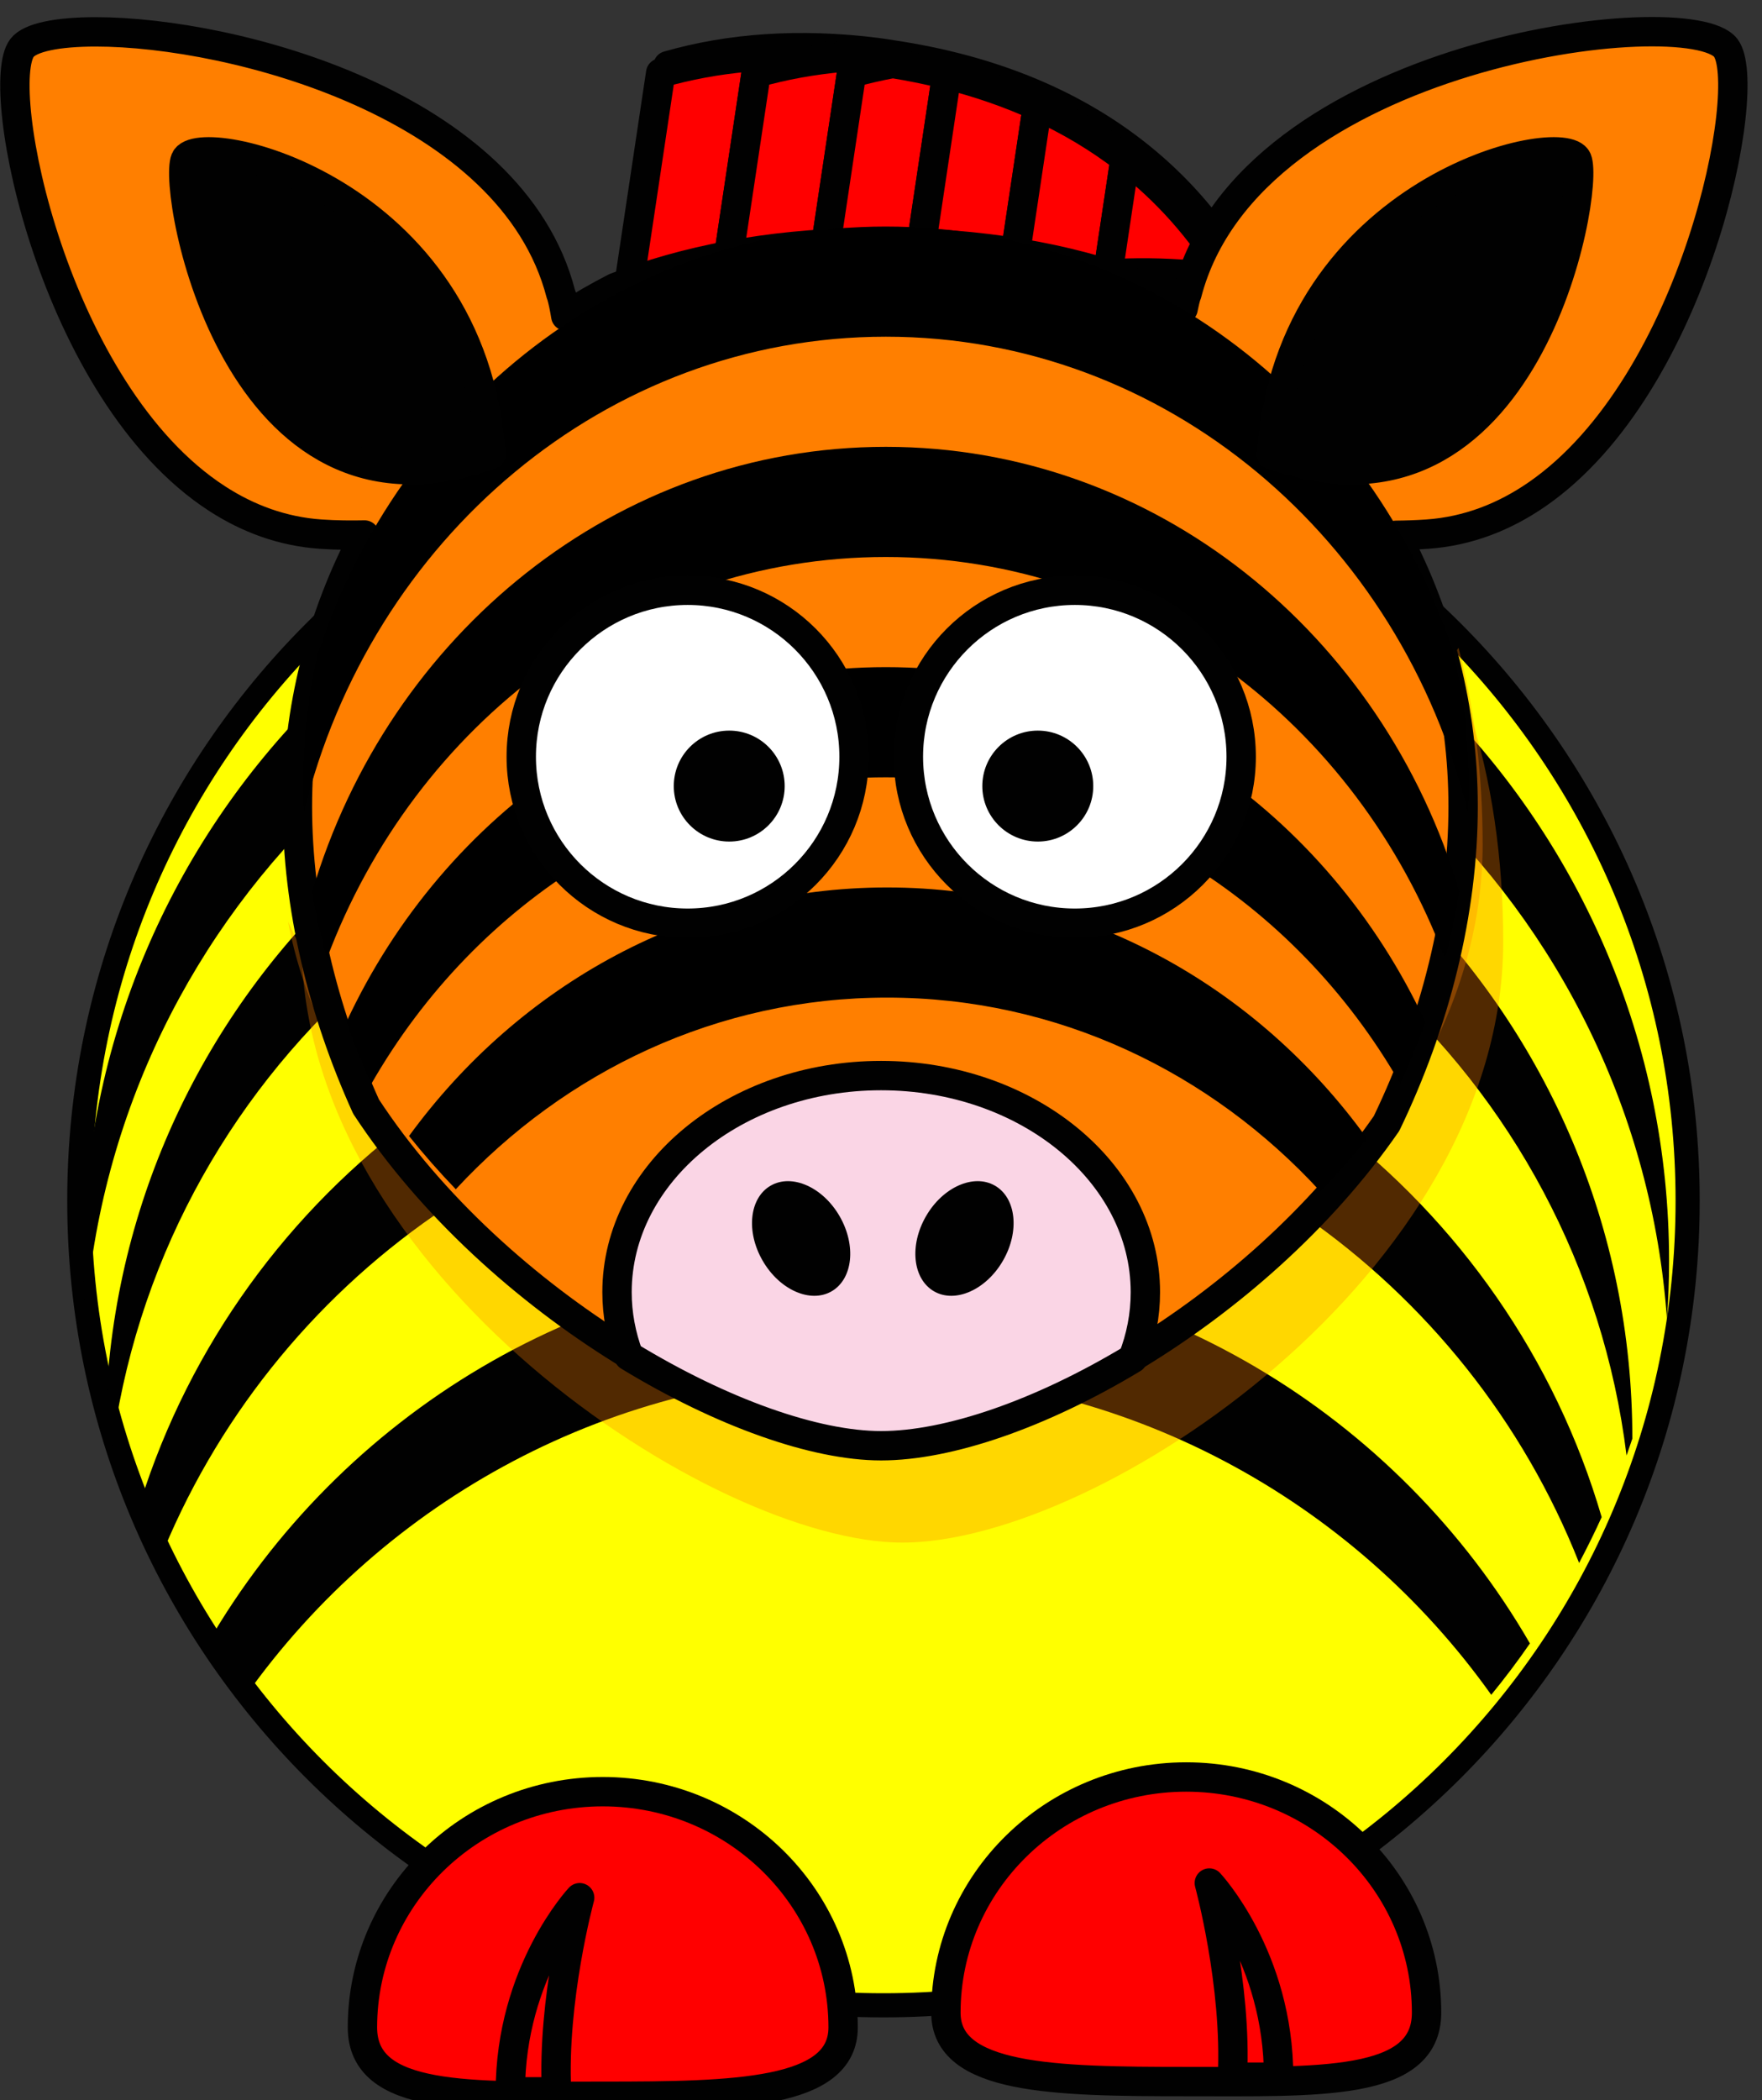 <?xml version="1.0" encoding="UTF-8"?>
<svg viewBox="0 0 240 286" xmlns="http://www.w3.org/2000/svg">
<rect x="0" y="0" width="240" height="286" fill="#333333" stroke="none"/>
<path d="m229.87 163.52c0.02 60.51-49.03 109.57-109.54 109.57-60.504 0-109.55-49.06-109.53-109.57-0.02-60.5 49.027-109.56 109.53-109.56 60.51-5e-3 109.56 49.06 109.54 109.56z" fill="#ff0" stroke="#010101" stroke-linecap="round" stroke-linejoin="round" stroke-width="3.287"/>
<g transform="translate(-1) matrix(1 0 0 1 .03 2.316)" fill="#010101">
<path d="m12.307 169.42c-1e-3 2.65 0.1 5.28 0.286 7.89 4.025-55.98 50.708-100.15 107.72-100.15 57 2e-3 103.69 44.17 107.71 100.15 0.19-2.61 0.29-5.24 0.29-7.89 0.01-59.66-48.35-108.03-108-108.03-59.662-1e-3 -108.02 48.37-108 108.03h-6e-3z"/>
<path d="m119.31 104.72c53.09 0 96.89 39.79 103.21 91.18 0.27-0.77 0.53-1.53 0.79-2.3v-0.04c0.01-57.44-46.55-104.02-104-104.02-57.452-4e-3 -104.02 46.58-104 104.02-3e-3 0.02-2e-3 0.03-2e-3 0.04 0.255 0.77 0.519 1.53 0.79 2.3 6.322-51.39 50.115-91.18 103.21-91.18h2e-3z"/>
<path d="m119.31 129.54c-47.287 0-87.194 31.56-99.828 74.75 0.959 2.12 1.988 4.19 3.074 6.24 15.227-38.54 52.801-65.81 96.754-65.81 43.95 0 81.52 27.27 96.75 65.81 1.08-2.05 2.11-4.12 3.07-6.24-12.63-43.2-52.54-74.75-99.82-74.75z"/>
<path d="m119.31 169.54c-38.48 0-72.073 20.89-90.062 51.95 1.668 2.41 3.426 4.74 5.276 7 18.85-26.48 49.795-43.77 84.786-43.77 34.98 0 65.93 17.28 84.78 43.77 1.85-2.26 3.61-4.59 5.27-7-17.98-31.06-51.58-51.95-90.05-51.95z"/>
</g>
<g fill="#f00" stroke="#010101" stroke-linejoin="round" stroke-width="4">
<g transform="translate(1) matrix(1 0 0 1 1.03 4.316)">
<path d="m112.81 271.78c0 9.09-14.667 9.38-32.736 9.38-18.07 0-32.736 0.69-32.736-9.38 0-17.72 14.666-32.1 32.736-32.1 18.069 0 32.736 14.38 32.736 32.1z" stroke-linecap="round"/>
<path d="m67.483 280.56c0-16.37 9.442-26.44 9.442-26.44s-3.777 13.85-3.147 26.44h-6.295z" fill-opacity=".314"/>
</g>
<g transform="translate(1.03 2.316)">
<path d="m127.81 271.78c0 9.09 14.66 9.38 32.73 9.38s32.74 0.69 32.74-9.38c0-17.72-14.67-32.1-32.74-32.1s-32.73 14.38-32.73 32.1z" stroke-linecap="round"/>
<path d="m173.13 280.56c0-16.37-9.44-26.44-9.44-26.44s3.78 13.85 3.15 26.44h6.29z" fill-opacity=".314"/>
</g>
</g>
<g stroke="#010101" stroke-linecap="round" stroke-linejoin="round" stroke-width="4">
<path d="m114.95 36.817c0.73 0.092 1.46 0.22 2.2 0.33 19.91 2.985 34.1 11.633 43.39 23.958l12.05-16.931c-0.08-2e-3 -0.16-0.014-0.25-0.015-8.23-19.026-24.54-32.751-50.74-36.681-0.74-0.112-1.47-0.239-2.2-0.331-10.56-1.321-20.018-0.606-28.411 1.799l-4.448 29.667c8.391-2.404 17.849-3.119 28.409-1.796z" fill="#fff"/>
<g transform="translate(.03 2.316)" fill="#f00">
<path d="m114.85 5.472c-9.15-0.771-17.442 0.023-24.891 2.158l-4.448 29.667c4.182-1.198 8.628-1.976 13.344-2.292l4.105-27.375c3.75-1.073 7.72-1.789 11.89-2.158z"/>
<path d="m115.96 7.63c1.81-0.521 3.69-0.945 5.6-1.304-0.33-0.054-0.66-0.113-0.99-0.163-0.74-0.112-1.48-0.239-2.21-0.331-1.18-0.149-2.35-0.263-3.51-0.361-4.17 0.369-8.15 1.084-11.89 2.158l-4.106 27.375c3.686-0.247 7.526-0.204 11.546 0.134 0.48-0.043 0.96-0.102 1.45-0.134l4.11-27.374z"/>
<path d="m128.93 7.835c-2.36-0.594-4.81-1.099-7.36-1.509-1.92 0.358-3.79 0.783-5.61 1.304l-4.1 27.375c3.68-0.247 7.53-0.204 11.54 0.134 0.49-0.043 0.96-0.102 1.46-0.134l4.07-27.17z"/>
<path d="m141.29 12.122c-3.8-1.729-7.91-3.166-12.36-4.286l-4.07 27.17c3.68-0.247 7.53-0.204 11.54 0.134 0.49-0.043 0.96-0.102 1.46-0.134l3.43-22.884z"/>
<path d="m153.22 19.26c-3.56-2.741-7.53-5.134-11.94-7.139l-3.43 22.884c3.69-0.247 7.53-0.204 11.55 0.134 0.48-0.043 0.96-0.102 1.45-0.134l2.37-15.745z"/>
<path d="m153.22 19.26-2.36 15.746c3.68-0.247 7.53-0.204 11.54 0.134 1.56-0.139 3.15-0.239 4.78-0.273-3.65-5.965-8.28-11.227-13.96-15.607z"/>
</g>
</g>
<path transform="translate(.03 2.316)" d="m204.72 125.92c0 45.18-55.12 81.84-81.84 81.84-25.719 0-81.838-36.66-81.838-81.84 0-45.173 24.625-81.837 81.838-81.837 57.22 0 81.84 36.665 81.84 81.837z" fill="#ff7f00" fill-opacity=".314"/>
<path transform="translate(.03 2.316)" d="m198.64 85.911-1.88 2.656c0.25 3.076 0.35 6.203 0.35 9.375 0 45.178-55.13 81.848-81.85 81.848-20.702 0-61.093-23.76-76.058-56.6 7.615 40.25 57.172 71.38 80.878 71.38 26.71 0 81.84-36.67 81.84-81.85 0-9.39-1.08-18.407-3.28-26.809z" fill="#ff7f00" fill-opacity=".314"/>
<path d="m235.06 6.518c-5.02-6.518-64.88 0.521-73.39 33.507-0.08 0.154-0.22 0.618-0.37 1.315-0.05 0.214-0.1 0.447-0.15 0.705-1.92-1.174-3.91-2.261-5.93-3.272-9.98-3.714-21.67-5.762-35.18-5.762-0.89 0-1.78-0.018-2.65 0-12.88 0.261-24.04 2.432-33.603 6.159-2.307 1.185-4.552 2.471-6.723 3.866-0.045-0.282-0.091-0.543-0.136-0.794-0.216-1.183-0.433-2.007-0.537-2.216-6.647-25.772-44.629-35.682-63.329-35.687-5.237-1e-3 -8.962 0.753-10.06 2.179-4.002 5.193 4.251 46.94 26.575 61.389 4.198 2.717 8.894 4.473 14.101 4.833 2.119 0.146 4.11 0.156 5.98 0.119-5.838 11.05-9.148 23.634-9.148 36.997 0 13.51 3.386 27.69 9.349 40.84 17.844 27.21 51.791 45.97 70.191 45.97 18.56 0 50.84-17.71 68.81-43.67 6.64-13.78 10.43-28.83 10.43-43.14 0-13.35-3.32-25.914-9.14-36.957 1.34-0.012 2.77-0.057 4.23-0.158 5.6-0.388 10.6-2.384 15.03-5.457 21.62-14.989 29.59-55.646 25.65-60.766z" fill="#ff7f00" stroke="#010101" stroke-linecap="round" stroke-linejoin="round" stroke-width="4"/>
<g transform="translate(1.03 2.316)">
<path d="m119.63 28.536c-35.869 0-66.33 24.378-77.402 58.299-1.3 5.692-1.994 11.615-1.994 17.705 0 1.28 0.04 2.57 0.101 3.87 9.091-37.309 41.146-64.874 79.295-64.874 38.14 0 70.18 27.546 79.29 64.834 0.06-1.28 0.1-2.56 0.1-3.83 0-6.173-0.72-12.172-2.06-17.934-11.14-33.802-41.54-58.07-77.33-58.07z"/>
<path d="m119.63 58.536c-36.679 0-67.721 25.481-78.14 60.604 0.512 3.05 1.174 6.11 1.98 9.15 11.985-32.062 41.555-54.754 76.16-54.754 34.6 0 64.16 22.682 76.15 54.724 0.81-3.04 1.47-6.1 1.98-9.15-10.43-35.106-41.46-60.574-78.13-60.574z"/>
<path d="m119.63 88.536c-32.251 0-60.135 19.704-73.482 48.334 1.016 2.85 2.146 5.66 3.398 8.42 14.348-25.03 40.365-41.75 70.084-41.75 29.71 0 55.72 16.72 70.07 41.73 1.26-2.76 2.39-5.57 3.41-8.41-13.35-28.62-41.23-48.324-73.48-48.324z"/>
<path d="m119.8 118.54c-26.535 0-50.111 13.27-65.118 33.85 2.007 2.51 4.138 4.93 6.37 7.25 14.909-16.1 35.713-26.1 58.748-26.1 23.17 0 44.09 10.13 59.02 26.41 2.22-2.31 4.35-4.72 6.34-7.23-14.99-20.77-38.69-34.18-65.36-34.18z"/>
<path d="m118.98 144.16c-19.86 0-35.966 13.22-35.966 29.5 0 3.02 0.563 5.94 1.594 8.69 12.711 7.74 25.392 12.22 34.372 12.22 9.2 0 21.76-4.33 34.28-11.88 1.12-2.84 1.72-5.88 1.72-9.03 0-16.28-16.14-29.5-36-29.5z" fill="#fad5e5" stroke="#010101" stroke-linecap="round" stroke-linejoin="round" stroke-width="4"/>
<path d="m102.85 169.37c2.29 3.97 6.5 5.84 9.39 4.17 2.9-1.68 3.39-6.25 1.09-10.23-2.29-3.97-6.5-5.83-9.39-4.16-2.9 1.67-3.39 6.25-1.09 10.22z" fill="#010101"/>
<path d="m135.58 169.37c-2.29 3.97-6.5 5.84-9.39 4.17-2.9-1.68-3.39-6.25-1.09-10.23 2.29-3.97 6.5-5.83 9.39-4.16 2.9 1.67 3.39 6.25 1.09 10.22z" fill="#010101"/>
<path d="m168.03 100.74c0 12.52-10.15 22.67-22.66 22.67-12.52 0-22.67-10.15-22.67-22.67 0-12.523 10.15-22.673 22.67-22.673 12.51 0 22.66 10.15 22.66 22.673z" fill="#fff" stroke="#010101" stroke-linecap="round" stroke-linejoin="round" stroke-width="4"/>
<path d="m147.88 104.74c0 4.17-3.38 7.55-7.55 7.55s-7.56-3.38-7.56-7.55c0-4.18 3.39-7.56 7.56-7.56s7.55 3.38 7.55 7.56z" fill="#010101"/>
<path d="m115.3 100.74c0 12.52-10.15 22.67-22.667 22.67-12.52 0-22.667-10.15-22.663-22.67-4e-3 -12.523 10.144-22.673 22.663-22.673 12.517 0 22.667 10.15 22.667 22.673z" fill="#fff" stroke="#010101" stroke-linecap="round" stroke-linejoin="round" stroke-width="4"/>
<path d="m105.85 104.74c0 4.17-3.38 7.55-7.551 7.55-4.174 0-7.556-3.38-7.555-7.55-1e-3 -4.18 3.381-7.56 7.555-7.56 4.171 0 7.551 3.38 7.551 7.56z" fill="#010101"/>
<path d="m65.837 59.58c-2.512-36.234-39.821-44.485-41.615-40.18s6.817 52.736 41.615 40.18z" fill="#010101" stroke="#010101" stroke-linejoin="round" stroke-width="4"/>
<path d="m172.16 59.58c2.51-36.234 39.82-44.485 41.62-40.18 1.79 4.305-6.82 52.736-41.62 40.18z" fill="#010101" stroke="#010101" stroke-linejoin="round" stroke-width="4"/>
</g>
</svg>
